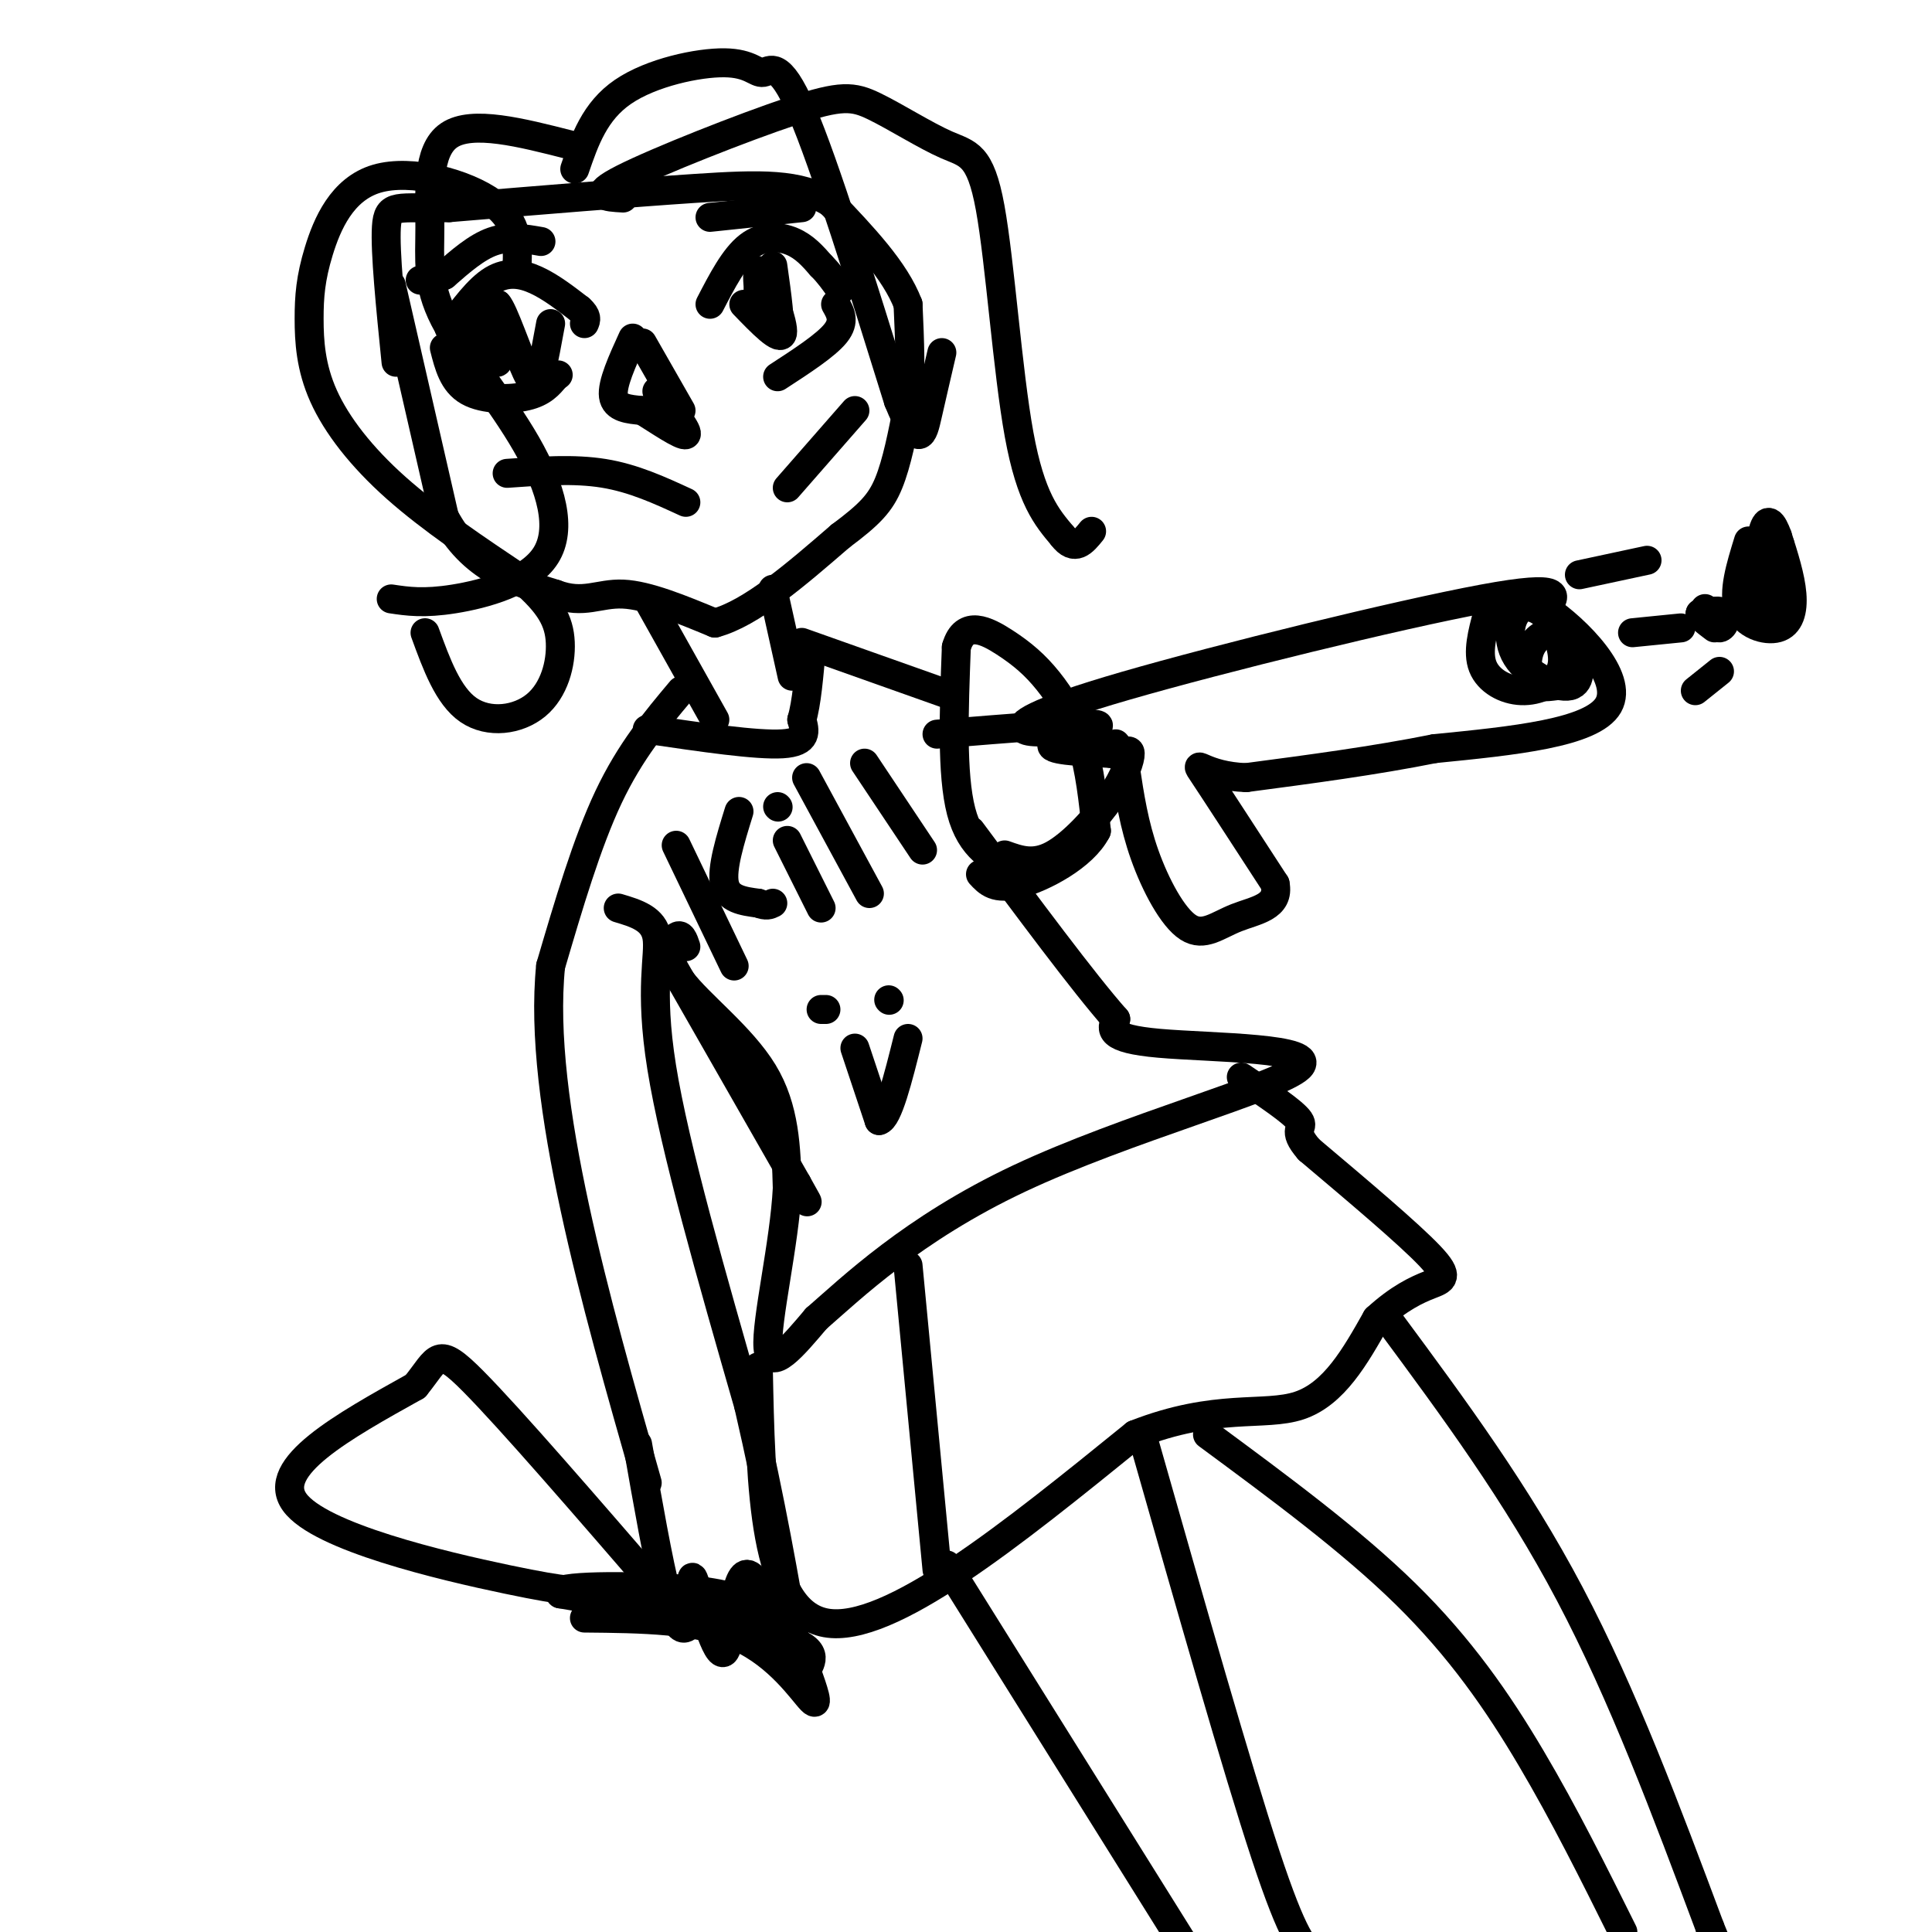 <svg viewBox='0 0 400 400' version='1.1' xmlns='http://www.w3.org/2000/svg' xmlns:xlink='http://www.w3.org/1999/xlink'><g fill='none' stroke='#000000' stroke-width='6' stroke-linecap='round' stroke-linejoin='round'><path d='M81,59c0.000,0.000 11.000,48.000 11,48'/><path d='M92,107c5.667,10.667 14.333,13.333 23,16'/><path d='M115,123c5.844,2.222 8.956,-0.222 14,0c5.044,0.222 12.022,3.111 19,6'/><path d='M148,129c7.500,-2.000 16.750,-10.000 26,-18'/><path d='M174,111c6.089,-4.533 8.311,-6.867 10,-11c1.689,-4.133 2.844,-10.067 4,-16'/><path d='M188,84c0.667,-6.167 0.333,-13.583 0,-21'/><path d='M188,63c-2.667,-7.000 -9.333,-14.000 -16,-21'/><path d='M172,42c-6.444,-4.111 -14.556,-3.889 -28,-3c-13.444,0.889 -32.222,2.444 -51,4'/><path d='M93,43c-10.911,0.267 -12.689,-1.067 -13,4c-0.311,5.067 0.844,16.533 2,28'/><path d='M134,124c0.000,0.000 14.000,25.000 14,25'/><path d='M160,122c0.000,0.000 4.000,18.000 4,18'/><path d='M166,133c0.000,0.000 31.000,11.000 31,11'/><path d='M210,180c-4.500,-2.167 -9.000,-4.333 -11,-12c-2.000,-7.667 -1.500,-20.833 -1,-34'/><path d='M198,134c1.667,-5.821 6.333,-3.375 10,-1c3.667,2.375 6.333,4.678 9,8c2.667,3.322 5.333,7.663 7,13c1.667,5.337 2.333,11.668 3,18'/><path d='M227,172c-2.733,5.333 -11.067,9.667 -16,11c-4.933,1.333 -6.467,-0.333 -8,-2'/><path d='M194,152c15.200,-1.244 30.400,-2.489 33,-2c2.600,0.489 -7.400,2.711 -9,4c-1.600,1.289 5.200,1.644 12,2'/><path d='M230,156c2.845,-0.045 3.959,-1.156 4,0c0.041,1.156 -0.989,4.581 -4,9c-3.011,4.419 -8.003,9.834 -12,12c-3.997,2.166 -6.998,1.083 -10,0'/><path d='M223,151c-4.899,0.470 -9.798,0.940 -11,0c-1.202,-0.940 1.292,-3.292 21,-9c19.708,-5.708 56.631,-14.774 74,-18c17.369,-3.226 15.185,-0.613 13,2'/><path d='M320,126c6.511,4.356 16.289,14.244 13,20c-3.289,5.756 -19.644,7.378 -36,9'/><path d='M297,155c-12.500,2.500 -25.750,4.250 -39,6'/><path d='M258,161c-8.733,-0.311 -11.067,-4.089 -9,-1c2.067,3.089 8.533,13.044 15,23'/><path d='M264,183c0.984,4.841 -4.056,5.442 -8,7c-3.944,1.558 -6.793,4.073 -10,2c-3.207,-2.073 -6.774,-8.735 -9,-15c-2.226,-6.265 -3.113,-12.132 -4,-18'/><path d='M233,159c-1.000,-3.833 -1.500,-4.417 -2,-5'/><path d='M141,143c-5.250,6.250 -10.500,12.500 -15,22c-4.500,9.500 -8.250,22.250 -12,35'/><path d='M114,200c-1.422,14.022 1.022,31.578 5,50c3.978,18.422 9.489,37.711 15,57'/><path d='M128,188c3.667,1.089 7.333,2.178 8,6c0.667,3.822 -1.667,10.378 1,27c2.667,16.622 10.333,43.311 18,70'/><path d='M155,291c4.667,20.167 7.333,35.583 10,51'/><path d='M165,342c-0.510,3.057 -6.786,-14.799 -10,-16c-3.214,-1.201 -3.365,14.254 -5,16c-1.635,1.746 -4.753,-10.215 -6,-14c-1.247,-3.785 -0.624,0.608 0,5'/><path d='M144,333c-0.286,1.726 -1.000,3.542 -2,4c-1.000,0.458 -2.286,-0.440 -4,-7c-1.714,-6.560 -3.857,-18.780 -6,-31'/><path d='M121,335c11.822,0.111 23.644,0.222 32,4c8.356,3.778 13.244,11.222 15,13c1.756,1.778 0.378,-2.111 -1,-6'/><path d='M167,346c0.778,-2.089 3.222,-4.311 -5,-7c-8.222,-2.689 -27.111,-5.844 -46,-9'/><path d='M116,330c-2.311,-1.800 14.911,-1.800 25,-1c10.089,0.800 13.044,2.400 16,4'/><path d='M157,333c3.911,0.889 5.689,1.111 4,1c-1.689,-0.111 -6.844,-0.556 -12,-1'/><path d='M121,329c-1.311,0.400 -2.622,0.800 -16,-2c-13.378,-2.800 -38.822,-8.800 -44,-16c-5.178,-7.200 9.911,-15.600 25,-24'/><path d='M86,287c4.822,-5.911 4.378,-8.689 12,-1c7.622,7.689 23.311,25.844 39,44'/><path d='M137,330c6.500,7.333 3.250,3.667 0,0'/><path d='M137,196c0.000,0.000 28.000,49.000 28,49'/><path d='M165,245c4.333,7.667 1.167,2.333 -2,-3'/><path d='M142,196c-0.482,-1.440 -0.964,-2.881 -2,-2c-1.036,0.881 -2.625,4.083 1,9c3.625,4.917 12.464,11.548 17,19c4.536,7.452 4.768,15.726 5,24'/><path d='M163,246c-0.556,11.333 -4.444,27.667 -4,33c0.444,5.333 5.222,-0.333 10,-6'/><path d='M169,273c7.110,-6.166 19.885,-18.581 42,-29c22.115,-10.419 53.569,-18.844 58,-23c4.431,-4.156 -18.163,-4.045 -29,-5c-10.837,-0.955 -9.919,-2.978 -9,-5'/><path d='M231,211c-6.500,-7.333 -18.250,-23.167 -30,-39'/><path d='M157,283c0.500,25.333 1.000,50.667 14,53c13.000,2.333 38.500,-18.333 64,-39'/><path d='M235,297c16.800,-6.600 26.800,-3.600 34,-6c7.200,-2.400 11.600,-10.200 16,-18'/><path d='M285,273c4.667,-4.274 8.333,-5.958 11,-7c2.667,-1.042 4.333,-1.440 0,-6c-4.333,-4.560 -14.667,-13.280 -25,-22'/><path d='M271,238c-3.800,-4.356 -0.800,-4.244 -2,-6c-1.200,-1.756 -6.600,-5.378 -12,-9'/><path d='M196,324c0.000,0.000 55.000,88.000 55,88'/><path d='M237,299c9.583,33.667 19.167,67.333 25,85c5.833,17.667 7.917,19.333 10,21'/><path d='M250,297c14.844,10.956 29.689,21.911 41,33c11.311,11.089 19.089,22.311 26,34c6.911,11.689 12.956,23.844 19,36'/><path d='M288,274c13.000,17.583 26.000,35.167 37,56c11.000,20.833 20.000,44.917 29,69'/><path d='M354,399c5.333,13.000 4.167,11.000 3,9'/><path d='M93,68c3.000,-4.089 6.000,-8.178 9,-10c3.000,-1.822 6.000,-1.378 9,0c3.000,1.378 6.000,3.689 9,6'/><path d='M120,64c1.667,1.500 1.333,2.250 1,3'/><path d='M147,63c2.511,-4.844 5.022,-9.689 8,-12c2.978,-2.311 6.422,-2.089 9,-1c2.578,1.089 4.289,3.044 6,5'/><path d='M170,55c1.667,1.667 2.833,3.333 4,5'/><path d='M161,78c5.000,-3.250 10.000,-6.500 12,-9c2.000,-2.500 1.000,-4.250 0,-6'/><path d='M160,64c0.000,0.000 0.100,0.100 0.1,0.1'/><path d='M92,72c0.911,3.600 1.822,7.200 5,9c3.178,1.800 8.622,1.800 12,1c3.378,-0.800 4.689,-2.400 6,-4'/><path d='M115,78c1.000,-0.667 0.500,-0.333 0,0'/><path d='M103,71c0.000,0.000 0.100,0.100 0.1,0.1'/><path d='M133,71c0.000,0.000 8.000,14.000 8,14'/><path d='M131,70c-2.167,4.750 -4.333,9.500 -4,12c0.333,2.500 3.167,2.750 6,3'/><path d='M133,85c3.200,1.978 8.200,5.422 9,5c0.800,-0.422 -2.600,-4.711 -6,-9'/><path d='M105,98c6.917,-0.500 13.833,-1.000 20,0c6.167,1.000 11.583,3.500 17,6'/><path d='M163,101c0.000,0.000 14.000,-16.000 14,-16'/><path d='M118,30c-10.142,-2.587 -20.285,-5.174 -25,-2c-4.715,3.174 -4.004,12.109 -4,19c0.004,6.891 -0.701,11.739 3,19c3.701,7.261 11.806,16.936 17,26c5.194,9.064 7.475,17.517 4,23c-3.475,5.483 -12.707,7.995 -19,9c-6.293,1.005 -9.646,0.502 -13,0'/><path d='M107,56c0.258,-4.983 0.516,-9.967 -5,-14c-5.516,-4.033 -16.804,-7.116 -24,-5c-7.196,2.116 -10.298,9.432 -12,15c-1.702,5.568 -2.003,9.389 -2,14c0.003,4.611 0.308,10.011 3,16c2.692,5.989 7.769,12.568 15,19c7.231,6.432 16.615,12.716 26,19'/><path d='M108,120c5.943,5.163 7.799,8.569 8,13c0.201,4.431 -1.254,9.885 -5,13c-3.746,3.115 -9.785,3.890 -14,1c-4.215,-2.890 -6.608,-9.445 -9,-16'/><path d='M119,35c2.059,-5.990 4.118,-11.981 10,-16c5.882,-4.019 15.587,-6.067 21,-6c5.413,0.067 6.534,2.249 8,2c1.466,-0.249 3.276,-2.928 8,8c4.724,10.928 12.362,35.464 20,60'/><path d='M186,83c4.311,10.578 5.089,7.022 6,3c0.911,-4.022 1.956,-8.511 3,-13'/><path d='M129,41c-3.553,-0.197 -7.105,-0.393 0,-4c7.105,-3.607 24.868,-10.623 35,-14c10.132,-3.377 12.632,-3.115 17,-1c4.368,2.115 10.604,6.082 15,8c4.396,1.918 6.953,1.786 9,13c2.047,11.214 3.585,33.776 6,47c2.415,13.224 5.708,17.112 9,21'/><path d='M220,111c2.500,3.333 4.250,1.167 6,-1'/><path d='M147,45c0.000,0.000 19.000,-2.000 19,-2'/><path d='M112,50c-3.333,-0.583 -6.667,-1.167 -10,0c-3.333,1.167 -6.667,4.083 -10,7'/><path d='M92,57c-2.500,1.333 -3.750,1.167 -5,1'/><path d='M99,66c1.667,4.750 3.333,9.500 4,9c0.667,-0.500 0.333,-6.250 0,-12'/><path d='M103,63c1.202,1.190 4.208,10.167 6,14c1.792,3.833 2.369,2.524 3,0c0.631,-2.524 1.315,-6.262 2,-10'/><path d='M154,63c3.800,3.933 7.600,7.867 8,6c0.400,-1.867 -2.600,-9.533 -4,-12c-1.400,-2.467 -1.200,0.267 -1,3'/><path d='M157,60c0.778,2.822 3.222,8.378 4,8c0.778,-0.378 -0.111,-6.689 -1,-13'/><path d='M134,151c11.333,1.667 22.667,3.333 28,3c5.333,-0.333 4.667,-2.667 4,-5'/><path d='M166,149c1.000,-3.333 1.500,-9.167 2,-15'/><path d='M308,127c-1.083,4.018 -2.167,8.036 -1,11c1.167,2.964 4.583,4.875 8,5c3.417,0.125 6.833,-1.536 8,-4c1.167,-2.464 0.083,-5.732 -1,-9'/><path d='M322,130c-1.509,-2.781 -4.780,-5.234 -7,-4c-2.220,1.234 -3.389,6.156 -1,10c2.389,3.844 8.335,6.612 11,6c2.665,-0.612 2.047,-4.603 1,-7c-1.047,-2.397 -2.524,-3.198 -4,-4'/><path d='M322,131c-1.690,-0.345 -3.917,0.792 -5,3c-1.083,2.208 -1.024,5.488 0,7c1.024,1.512 3.012,1.256 5,1'/><path d='M353,126c1.044,2.022 2.089,4.044 3,4c0.911,-0.044 1.689,-2.156 1,-3c-0.689,-0.844 -2.844,-0.422 -5,0'/><path d='M352,127c-0.333,0.500 1.333,1.750 3,3'/><path d='M327,119c0.000,0.000 14.000,-3.000 14,-3'/><path d='M338,131c0.000,0.000 10.000,-1.000 10,-1'/><path d='M351,143c0.000,0.000 5.000,-4.000 5,-4'/><path d='M362,112c-1.643,5.327 -3.286,10.655 -2,14c1.286,3.345 5.500,4.708 8,4c2.500,-0.708 3.286,-3.488 3,-7c-0.286,-3.512 -1.643,-7.756 -3,-12'/><path d='M368,111c-1.038,-2.909 -2.134,-4.182 -3,-1c-0.866,3.182 -1.502,10.818 -1,14c0.502,3.182 2.144,1.909 3,0c0.856,-1.909 0.928,-4.455 1,-7'/><path d='M368,117c0.429,-2.571 1.000,-5.500 0,-4c-1.000,1.500 -3.571,7.429 -4,10c-0.429,2.571 1.286,1.786 3,1'/><path d='M140,175c0.000,0.000 12.000,25.000 12,25'/><path d='M153,168c-1.833,5.917 -3.667,11.833 -3,15c0.667,3.167 3.833,3.583 7,4'/><path d='M157,187c1.667,0.667 2.333,0.333 3,0'/><path d='M163,174c0.000,0.000 7.000,14.000 7,14'/><path d='M161,167c0.000,0.000 0.100,0.100 0.1,0.1'/><path d='M167,161c0.000,0.000 13.000,24.000 13,24'/><path d='M179,158c0.000,0.000 12.000,18.000 12,18'/><path d='M170,209c0.000,0.000 1.000,0.000 1,0'/><path d='M184,207c0.000,0.000 0.100,0.100 0.1,0.1'/><path d='M177,217c0.000,0.000 5.000,15.000 5,15'/><path d='M182,232c1.833,-0.333 3.917,-8.667 6,-17'/><path d='M188,262c0.000,0.000 6.000,63.000 6,63'/></g>
</svg>